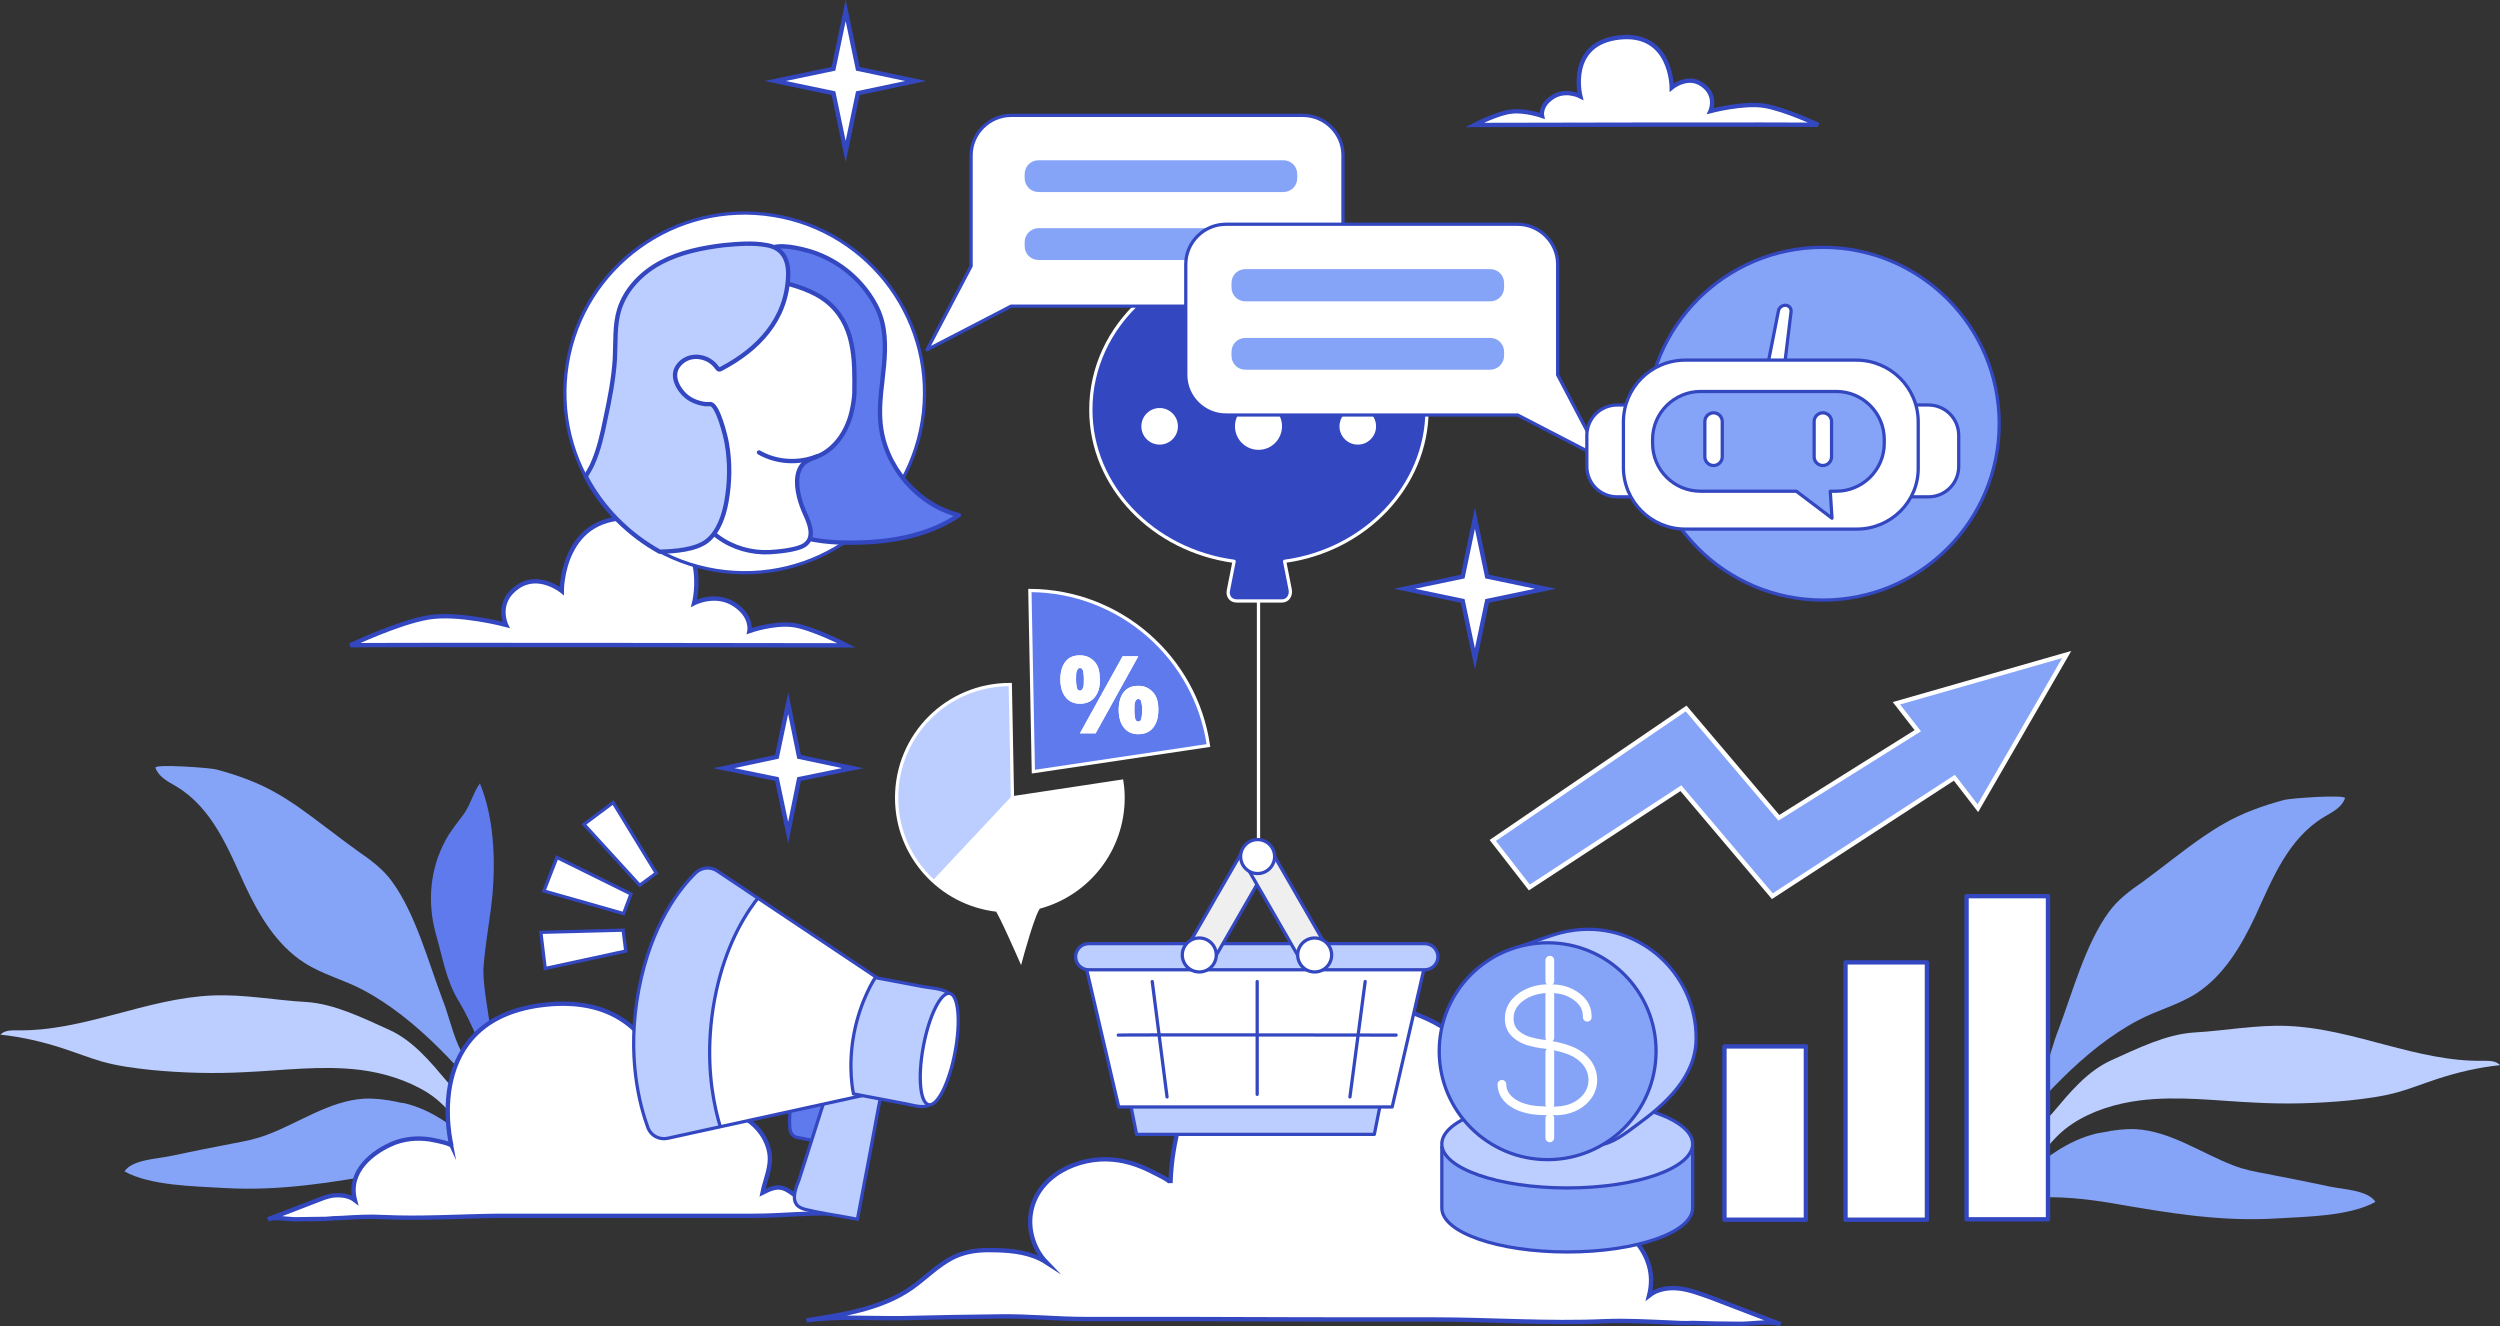 <svg xmlns="http://www.w3.org/2000/svg" xmlns:xlink="http://www.w3.org/1999/xlink" id="_&#x56FE;&#x5C42;_2" x="0px" y="0px" viewBox="0 0 574.1 304.6" style="enable-background:new 0 0 574.1 304.6;" xml:space="preserve"><rect x="0" y="0" width="574.1" height="304.6" fill="#333333" stroke="none"/><style type="text/css">	.st0{fill:#5F7AED;}	.st1{fill:#86A4F7;}	.st2{fill:#BBCEFF;}	.st3{fill:none;stroke:#FFFFFF;stroke-width:0.75;stroke-miterlimit:10;}	.st4{fill:#3347C0;stroke:#FFFFFF;stroke-width:0.75;stroke-linecap:round;stroke-linejoin:round;}	.st5{fill:#FFFFFF;}	.st6{fill:#FFFFFF;stroke:#3347C0;stroke-miterlimit:10;}	.st7{fill:#BBCEFF;stroke:#3347C0;stroke-width:0.75;stroke-linecap:round;stroke-linejoin:round;}	.st8{fill:#FFFFFF;stroke:#3347C0;stroke-width:0.75;stroke-linecap:round;stroke-linejoin:round;}	.st9{fill:none;stroke:#3347C0;stroke-width:0.75;stroke-linecap:round;stroke-linejoin:round;}	.st10{fill:#EFEFEF;stroke:#3347C0;stroke-width:0.75;stroke-linecap:round;stroke-linejoin:round;}	.st11{fill:#5F7AED;stroke:#3347C0;stroke-linecap:round;stroke-linejoin:round;}	.st12{fill:#FFFFFF;stroke:#3347C0;stroke-linecap:round;stroke-linejoin:round;}	.st13{fill:none;stroke:#3347C0;stroke-linecap:round;stroke-linejoin:round;}	.st14{fill:#BBCEFF;stroke:#3347C0;stroke-linecap:round;stroke-linejoin:round;}	.st15{fill:#86A4F7;stroke:#3347C0;stroke-width:0.75;stroke-linecap:round;stroke-linejoin:round;}	.st16{fill:#86A4F7;stroke:#FFFFFF;stroke-miterlimit:10;}	.st17{fill:#5F7AED;stroke:#3347C0;stroke-width:0.75;stroke-linecap:round;stroke-linejoin:round;}	.st18{clip-path:url(#SVGID_2_);}	.st19{fill:#FFFFFF;stroke:#3347C0;stroke-width:0.75;stroke-miterlimit:10;}	.st20{clip-path:url(#SVGID_4_);}	.st21{fill:#FFFFFF;stroke:#FFFFFF;stroke-width:0.75;stroke-miterlimit:10;}	.st22{fill:#5F7AED;stroke:#FFFFFF;stroke-width:0.75;stroke-miterlimit:10;}	.st23{fill:#BBCEFF;stroke:#3347C0;stroke-width:0.75;stroke-miterlimit:10;}	.st24{fill:#86A4F7;stroke:#3347C0;stroke-width:0.75;stroke-miterlimit:10;}	.st25{fill:none;stroke:#FFFFFF;stroke-width:2;stroke-linecap:round;stroke-linejoin:round;}</style><g>	<path class="st0" d="M111.4,218.4c0.5-4.3,1.3-8.7,1.7-13c0.7-8.2,0.3-17.8-2.9-25.5c-1.5,2.1-2.1,4.7-3.6,6.9   c-1.5,2.1-3.1,3.9-4.3,6.2c-3.6,6.6-4.2,14.3-2.2,21.5c1.6,5.5,2.3,10.6,5.3,15.5c3.3,5.4,5.1,11.6,8.7,16.6   c-0.6-5.8-1.7-11.5-2.5-17.2c-0.3-2.2-0.6-4.4-0.6-6.7C111.1,221.4,111.2,219.9,111.4,218.4L111.4,218.4z"></path>	<path class="st1" d="M68.2,185.1c-1.5-1-3-2-4.6-2.9c-4.3-2.5-9.1-4.2-13.9-5.5c-1.5-0.4-14.2-1.3-14-0.4c0.7,2.1,2.9,3.2,4.8,4.3   c8.3,5,11.9,14.3,15.8,22.8c3.2,6.8,7.2,13.6,13.6,17.7c4.2,2.7,9.1,3.9,13.4,6.2c12.4,6.5,23.4,19,31.9,29.9c0.1-1.9-1-3.6-2-5.2   c-2.6-3.9-6.3-8-8.1-12.3c-1.4-3.3-2.2-7-3.6-10.5c-3.2-8.5-6.1-19.4-11.5-26.8c-2.1-2.9-5-5-7.9-7   C77.5,192.1,72.9,188.4,68.2,185.1L68.2,185.1z"></path>	<path class="st2" d="M82.8,245.7c-8.8-1.1-17.6,0.1-26.4,0.5c-7.2,0.4-14.5,0.2-21.7-0.5c-3.8-0.4-7.6-0.9-11.2-1.9   c-3.1-0.9-6.1-2.1-9.2-3.1c-4.6-1.5-9.4-2.6-14.2-3.1c0.9-1,2.4-1,3.8-1c15.3,0.3,29.7-7.4,45-8c7.2-0.3,14.3,1.1,21.4,1.5   c6.5,0.4,13.1,3.7,19.1,6.4c5.5,2.5,9.5,7.4,13.3,11.9c4.7,5.5,11.1,9.7,9.9,17.6c0,0.2-0.1,0.5-0.3,0.6c-0.4,0.4-1.1-0.1-1.5-0.6   c-3.7-5.3-6.9-11.4-12.5-15C93.7,248.1,88.2,246.4,82.8,245.7L82.8,245.7z"></path>	<path class="st1" d="M91,253c-2.4-0.5-4.9-0.8-7.4-0.7c-8,0.5-15,5.6-22.3,8.3c-2.6,1-5.2,1.5-7.9,2c-4.8,0.9-9.6,1.9-14.4,2.9   c-2.8,0.6-8.7,0.8-10.4,3.5c5.9,3.3,16,3.4,22.7,3.8c13,0.8,25.1-1.3,37.8-3.5c5.9-1,11.9-1.6,17.9-1.3c4.3,0.2,8.9,2.3,13,2.2   c-2.3-3-7.1-5-10.2-7.2c-5.8-4.1-10.2-8.1-17.1-9.7C92.1,253.3,91.5,253.1,91,253L91,253z"></path></g><g>	<path class="st1" d="M506,192.1c1.5-1,3-2,4.6-2.9c4.3-2.5,9.1-4.2,13.9-5.5c1.5-0.4,14.2-1.3,14-0.4c-0.7,2.1-2.9,3.2-4.8,4.3   c-8.3,5-11.9,14.3-15.8,22.8c-3.2,6.8-7.2,13.6-13.5,17.7c-4.2,2.7-9.1,3.9-13.4,6.2c-12.4,6.5-23.4,19-31.9,29.9   c-0.1-1.9,1-3.6,2-5.2c2.6-3.9,6.3-8,8.1-12.3c1.4-3.3,2.2-7,3.6-10.5c3.2-8.5,6.1-19.4,11.5-26.8c2.1-2.9,5-5,7.9-7   C496.7,199.1,501.2,195.4,506,192.1L506,192.1z"></path>	<path class="st2" d="M491.4,252.7c8.8-1.1,17.6,0.1,26.4,0.5c7.2,0.4,14.5,0.2,21.7-0.5c3.8-0.4,7.6-0.9,11.2-1.9   c3.1-0.9,6.1-2.1,9.2-3.1c4.6-1.5,9.4-2.6,14.2-3.1c-0.9-1-2.4-1-3.8-1c-15.3,0.3-29.7-7.4-45-8c-7.2-0.3-14.3,1.1-21.4,1.5   c-6.5,0.4-13.1,3.7-19.1,6.4c-5.5,2.5-9.5,7.4-13.3,11.9c-4.7,5.5-11.1,9.7-9.8,17.6c0,0.2,0.1,0.5,0.3,0.6   c0.5,0.4,1.1-0.1,1.5-0.6c3.7-5.3,6.9-11.4,12.5-15C480.4,255.1,485.9,253.4,491.4,252.7L491.4,252.7z"></path>	<path class="st1" d="M483.1,260c2.4-0.5,4.9-0.8,7.4-0.7c8,0.5,15,5.5,22.3,8.3c2.5,1,5.2,1.5,7.9,2c4.8,0.9,9.6,1.9,14.4,2.9   c2.8,0.6,8.7,0.8,10.4,3.5c-5.9,3.3-16,3.4-22.7,3.8c-13,0.8-25.1-1.3-37.8-3.5c-5.9-1-11.9-1.6-17.9-1.3c-4.3,0.2-8.9,2.3-13,2.2   c2.3-3,7.1-5,10.2-7.2c5.8-4.1,10.2-8,17.1-9.7C482,260.2,482.6,260.1,483.1,260L483.1,260z"></path></g><line class="st3" x1="289" y1="134.6" x2="289" y2="196.9"></line><g>	<path class="st4" d="M327.7,94.1c0-19.4-17.3-35.2-38.6-35.2s-38.6,15.7-38.6,35.2c0,17.6,14.3,32.3,32.9,34.8l-1.3,6.6   c-0.3,1.4,0.5,2.5,1.9,2.5h10.4c1.3,0,2.1-1.2,1.9-2.5l-1.3-6.6C313.4,126.4,327.7,111.7,327.7,94.1L327.7,94.1z"></path>	<g>		<circle class="st5" cx="266.3" cy="97.9" r="4.2"></circle>		<circle class="st5" cx="289" cy="97.9" r="5.4"></circle>		<circle class="st5" cx="311.8" cy="97.9" r="4.2"></circle>	</g></g><path class="st6" d="M338.6,28.7c0,0,78.5-0.2,79,0c0,0-7.6-3.6-12.4-4.4s-12.4,1.2-12.4,1.2s1.6-3.5-1.8-6s-7.1,0.6-7.1,0.6  s0-12.8-12-11.5c-12.1,1.3-9,13.5-9,13.5s-3.5-1.8-6.5,0.3c-2.8,1.9-2.3,4.2-2.3,4.2s-3.7-1.3-6.8-1  C344.2,25.8,338.6,28.7,338.6,28.7L338.6,28.7z"></path><path class="st6" d="M78.4,279.7c3.3-0.2,6.6-0.4,9.8-0.2c8.7,0.4,17.4-0.2,26.2-0.3c12.7,0,25.5,0,38.2,0c6.8,0,13.6,0,20.4,0  c6.6,0,13.2-0.8,19.8-0.5c-3.4-0.2-7.2-2-10.1-4.1c-1-0.7-1.9-1.5-3.1-1.8c-1.6-0.4-3.1,0.4-4.5,1.1c0.6-3,2.1-6,1.6-9.1  c-0.5-3.2-2.5-5.9-5.1-7.7c-8.2-6-17.2,1.3-17.2,1.3s0.1-30.7-29-27.7c-29.1,3-21.8,32.3-21.7,32.5c-0.1-0.6-3.3-1.2-3.7-1.3  c-3.1-0.7-6.3-0.6-9.3,0.5c-5.3,2.1-10.9,6.7-9.2,13.2c-1.3-1-3-1.2-4.6-1.1s-3.1,0.8-4.7,1.4c-3.6,1.4-7.2,2.8-10.7,4.1  c1.6-0.6,4.7,0,6.4,0c2.3,0,4.7-0.1,7-0.1C76.1,279.8,77.2,279.7,78.4,279.7L78.4,279.7z"></path><path class="st6" d="M383.4,303.7c-5-0.2-9.9-0.5-14.8-0.3c-13.1,0.6-26.3-0.4-39.4-0.4c-19.2,0-38.3,0-57.5-0.1  c-7.5,0-14.9,0-22.4,0c-6.7,0-13-0.7-19.7-0.6c-7.5,0.1-15,0.2-22.4,0.4c-7.1,0.1-14.9-0.5-22,0.5c8.4-1.3,17.2-2.6,24.2-7.5  c3.8-2.7,7.1-6.4,11.6-7.8c2.5-0.8,5.2-0.9,7.8-0.8c4,0.1,8.1,0.6,11.5,2.8c-2.8-2.9-4.2-7.2-3.6-11.2c1.3-8.7,10.9-13.2,18.9-12.4  c3.4,0.3,6.6,1.5,9.6,3.1c0.4,0.2,3.6,1.7,3.6,2.3c0-0.1-0.1-46.3,43.7-41.7c43.8,4.6,32.8,48.6,32.7,48.9c0.2-0.9,4.9-1.8,5.6-2  c4.6-1.1,9.5-1,14,0.8c8,3.1,16.4,10.1,13.9,19.8c1.9-1.5,4.5-1.9,7-1.6c2.4,0.3,4.7,1.2,7,2c5.4,2.1,10.8,4.1,16.2,6.2  c-2.4-0.9-7.1,0-9.7-0.1c-3.5,0-7-0.1-10.5-0.2C386.8,303.9,385.1,303.8,383.4,303.7L383.4,303.7z"></path><path class="st6" d="M194.4,148.2c0,0-113.3-0.2-114,0c0,0,10.9-5.2,17.9-6.4s17.9,1.7,17.9,1.7s-2.4-5.1,2.5-8.6  c4.9-3.6,10.3,0.8,10.3,0.8s-0.1-18.4,17.4-16.6c17.5,1.8,13,19.4,13,19.4s5-2.6,9.4,0.4c4,2.7,3.3,6,3.3,6s5.4-1.9,9.8-1.4  S194.4,148.2,194.4,148.2L194.4,148.2z"></path><g>	<polygon class="st7" points="315.6,260.5 261,260.5 254.4,227.5 322.2,227.5  "></polygon>	<polygon class="st8" points="319.7,254.2 256.9,254.2 249.2,221.2 327.3,221.2  "></polygon>	<path class="st7" d="M250,216.7h77.2c1.7,0,3,1.4,3,3v0c0,1.7-1.4,3-3,3H250c-1.7,0-3-1.4-3-3v0C247,218.1,248.3,216.7,250,216.7z"></path>	<path class="st8" d="M256.8,237.7c0.4-0.1,63.8,0,63.8,0"></path>	<line class="st9" x1="264.6" y1="225.4" x2="268" y2="251.9"></line>	<line class="st9" x1="313.5" y1="225.4" x2="310" y2="251.9"></line>	<line class="st9" x1="288.7" y1="225.4" x2="288.7" y2="251.3"></line>	<g>		<path class="st10" d="M274.1,221.6L274.1,221.6c-1.6-0.9-2.1-3-1.2-4.6l12.1-21c0.9-1.6,3-2.2,4.6-1.2l0,0c1.6,0.9,2.1,3,1.2,4.6    l-12.1,21C277.7,222,275.7,222.5,274.1,221.6z"></path>		<path class="st10" d="M287.7,194.8L287.7,194.8c1.6-0.9,3.6-0.4,4.6,1.2l12.1,21c0.9,1.6,0.4,3.6-1.2,4.6l0,0    c-1.6,0.9-3.6,0.4-4.6-1.2l-12.1-21C285.6,197.8,286.1,195.7,287.7,194.8z"></path>		<circle class="st8" cx="275.4" cy="219.3" r="3.9"></circle>		<circle class="st8" cx="301.9" cy="219.3" r="3.9"></circle>		<circle class="st8" cx="288.8" cy="196.7" r="3.9"></circle>	</g></g><g>	<ellipse transform="matrix(0.16 -0.987 0.987 0.16 54.625 244.568)" class="st8" cx="171" cy="90.2" rx="41.3" ry="41.3"></ellipse>	<path class="st11" d="M202.6,87.7c0.1-1.3,0.3-2.6,0.4-3.8c0.4-4.4,0.4-9-1.5-13c-3-6.2-8.6-11-15.2-13.1c-2.3-0.7-7.7-2.1-9.8-0.5   c-2.6,2-0.8,8.1-1.3,10.8c-0.7,3.8-1.8,7.5-2.9,11.2c-1.5,4.5-3.2,9-3.9,13.8c-0.5,3.8-0.3,7.6,0.1,11.4c0.3,2.8,0.8,5.7,2,8.3   c2.1,4.6,6.4,7.9,11.1,9.7c4.7,1.8,9.8,2.2,14.8,2.1c8.3-0.1,16.9-1.6,23.8-6.3c-9.6-2.4-17.1-11.3-18-21.1   C201.9,94,202.2,90.9,202.6,87.7L202.6,87.7z"></path>	<path class="st12" d="M195.6,94.4c-0.9,4.1-3.3,8.1-7,10c-2.2,1.1-4.3,1.2-5.2,3.9c-0.9,2.7,0.1,6.4,1.1,8.8c1,2.3,3.1,6.2,0.2,8.1   c-1.7,1.1-6.1,1.5-8,1.6c-4.1,0.2-8.4-1-11.8-3.5c-2-1.4-3.7-3.5-5.1-5.5c-1.3-1.9-0.8-4.2-2.4-5.9c-0.4-0.4-0.8-0.8-0.6-1.3   c0.1-0.2,0.2-0.3,0.3-0.4c0.8-0.8,1.9-1.5,2.9-2.1c1-0.6,2-1.2,2.5-2.2c0.5-1,0.4-2.2,0.3-3.3c-0.1-0.4-0.1-0.9-0.4-1.3   c-1.9-3.4-8.6-1.7-11.3-4.2c-1.4-1.3-2.1-3.2-2.7-5c-1.2-4-1.8-8.2-0.9-12.3c0.9-4.1,3.3-7.9,7-9.8c3.2-1.7,6.9-1.8,10.4-1.7   c3.2,0.1,4.3-1.4,6.8-2.9c2.3-1.4,5-1.2,7.4-0.7c3.5,0.8,7.6,2.1,10.5,4.3c6.8,5.3,6.7,13.5,6.6,21.4   C196.1,91.8,195.9,93.1,195.6,94.4L195.6,94.4z"></path>	<path class="st13" d="M174.3,103.9c4,2.3,9,2.6,13.3,0.9"></path>	<path class="st14" d="M134.5,109.4c0.5-0.9,1.1-1.8,1.5-2.7c1.5-3.3,2.3-6.9,3-10.4c1-4.6,1.9-9.2,2.2-13.9c0.2-3.8-0.1-7.7,1-11.3   c1.5-4.8,5.3-8.6,9.7-10.9c4.4-2.3,9.4-3.3,14.3-3.9c3.3-0.3,6.7-0.6,9.9,0c3.6,0.6,5,3.3,4.9,6.9c-0.3,10.1-6.8,17-15.4,21.5   c-0.2,0.1-0.4,0.2-0.6,0.1c-0.1-0.1-0.2-0.2-0.3-0.3c-2.1-3.1-6.9-3.6-9.1-0.3c-1.5,2.3,0.2,5.3,2,6.8c1.2,1,2.8,1.6,4.4,1.8   c0.4,0,0.7,0,1.1,0c1.7-0.1,3.6,7.6,3.8,9c0.8,4.5,0.7,9.1-0.1,13.5c-0.6,3.2-1.8,6.8-4.4,8.9c-2.7,2.1-7.5,2.4-10.9,2.5   C144.3,122.7,138.3,116.7,134.5,109.4L134.5,109.4z"></path></g><g>	<path class="st8" d="M299.2,26.5h-67c-5,0-9.2,4.1-9.2,9.2v25.4l-10.1,19.2l19.3-10h67c5,0,9.2-4.1,9.2-9.2V35.6   C308.4,30.6,304.2,26.5,299.2,26.5L299.2,26.5z"></path>	<path class="st1" d="M238.5,52.4h56.2c1.8,0,3.2,1.4,3.2,3.2v0.9c0,1.8-1.4,3.2-3.2,3.2h-56.2c-1.8,0-3.2-1.4-3.2-3.2v-0.9   C235.3,53.9,236.7,52.4,238.5,52.4z"></path>	<path class="st1" d="M238.5,36.8h56.2c1.8,0,3.2,1.4,3.2,3.2v0.9c0,1.8-1.4,3.2-3.2,3.2h-56.2c-1.8,0-3.2-1.4-3.2-3.2V40   C235.3,38.2,236.7,36.8,238.5,36.8z"></path></g><g>	<path class="st8" d="M281.5,51.5h67c5,0,9.2,4.1,9.2,9.2v25.4l10.1,19.2l-19.3-10h-67c-5,0-9.2-4.1-9.2-9.2V60.7   C272.3,55.6,276.5,51.5,281.5,51.5L281.5,51.5z"></path>	<path class="st1" d="M342.2,84.9H286c-1.8,0-3.2-1.4-3.2-3.2v-0.9c0-1.8,1.4-3.2,3.2-3.2h56.2c1.8,0,3.2,1.4,3.2,3.2v0.9   C345.4,83.4,344,84.9,342.2,84.9z"></path>	<path class="st1" d="M342.2,69.2H286c-1.8,0-3.2-1.4-3.2-3.2V65c0-1.8,1.4-3.2,3.2-3.2h56.2c1.8,0,3.2,1.4,3.2,3.2V66   C345.4,67.8,344,69.2,342.2,69.2z"></path></g><g>	<circle class="st15" cx="418.6" cy="97.3" r="40.5"></circle>	<g>		<path class="st8" d="M407.4,84.6h0.9c0.8,0,1.5-0.6,1.6-1.5l1.4-11.5c0.1-0.8-0.5-1.5-1.3-1.5l0,0c-0.8,0-1.5,0.6-1.6,1.3    L406.1,83C405.9,83.9,406.5,84.6,407.4,84.6L407.4,84.6z"></path>		<path class="st8" d="M442.8,114.1h-3c-3.9,0-7-3.1-7-7V100c0-3.9,3.1-7,7-7h3c3.9,0,7,3.1,7,7v7.1    C449.8,111,446.7,114.1,442.8,114.1z"></path>		<path class="st8" d="M374.4,114.1h-3c-3.9,0-7-3.1-7-7V100c0-3.9,3.1-7,7-7h3c3.9,0,7,3.1,7,7v7.1    C381.4,111,378.2,114.1,374.4,114.1z"></path>		<path class="st8" d="M426.4,121.5H387c-7.8,0-14.2-6.3-14.2-14.2V96.9c0-7.8,6.3-14.2,14.2-14.2h39.3c7.8,0,14.2,6.3,14.2,14.2    v10.5C440.6,115.2,434.2,121.5,426.4,121.5z"></path>		<path class="st15" d="M390.5,112.8h22l8.2,6.2l-0.4-6.2h1.4c6,0,11-4.9,11-11v-0.9c0-6-4.9-11-11-11h-31.2c-6,0-11,4.9-11,11v0.9    C379.5,107.9,384.4,112.8,390.5,112.8L390.5,112.8z"></path>		<g>			<path class="st8" d="M418.6,106.9L418.6,106.9c-1.1,0-2-0.9-2-2v-8.1c0-1.1,0.9-2,2-2h0c1.1,0,2,0.9,2,2v8.1     C420.6,106,419.7,106.9,418.6,106.9z"></path>			<path class="st8" d="M393.5,106.9L393.5,106.9c-1.1,0-2-0.9-2-2v-8.1c0-1.1,0.9-2,2-2h0c1.1,0,2,0.9,2,2v8.1     C395.5,106,394.6,106.9,393.5,106.9z"></path>		</g>	</g></g><polygon class="st6" points="194.2,2.4 197,15.8 210.3,18.6 197,21.4 194.2,34.8 191.4,21.4 178,18.6 191.4,15.8 "></polygon><polygon class="st6" points="181,161.5 183.5,173.8 195.8,176.4 183.5,178.9 181,191.2 178.4,178.9 166.2,176.4 178.4,173.8 "></polygon><polygon class="st6" points="338.7,119 341.5,132.4 354.9,135.2 341.5,138 338.7,151.3 335.9,138 322.5,135.2 335.9,132.4 "></polygon><g>	<rect x="396" y="240.3" class="st12" width="18.7" height="39.8"></rect>	<rect x="423.8" y="221" class="st12" width="18.7" height="59.1"></rect>	<rect x="451.6" y="205.8" class="st12" width="18.7" height="74.2"></rect></g><polygon class="st16" points="474.6,150.3 435.5,161.5 440.4,167.8 408.5,187.8 387.2,162.7 342.8,193 351.2,203.8 386,181   407,205.8 448.8,178.6 454.2,185.6 "></polygon><g>	<path class="st17" d="M181.9,260.5c0.2,0.3,0.6,0.6,1.2,0.7c1.8,0.4,3.6,0.7,5.4,1c0.4,0.1,0.8,0.1,1.1,0.2   c0.1-3.1,0.3-6.2,0.4-9.4c0.2-4.7,0.4-9.5,0.6-14.2c0-0.7,0.2-1.7-0.4-2.3c-0.6-0.6-2.1-0.6-2.9-0.7c-1.1-0.2-2.3-0.6-3.5-0.5   c-1.3,0.1-1.5,1-1.6,2c-0.1,2.2-0.2,4.4-0.3,6.6c-0.2,4.5-0.4,9-0.6,13.4C181.4,258.5,181.2,259.7,181.9,260.5L181.9,260.5z"></path>	<path class="st7" d="M182.8,276.4c0.3,0.6,1,1,2,1.3c3.2,0.8,6.7,1.3,10,1.9c0.7,0.1,1.4,0.3,2.1,0.4c1.1-5.8,2.1-11,3-15.8   c1.2-6.5,2.3-12.4,3.3-17.5c0.1-0.7,0.5-1.7-0.2-2.4s-2.7-0.7-3.8-0.9c-1.5-0.3-3-0.7-4.6-0.7c-1.9,0-2.3,0.8-2.7,1.9   c-0.7,2.3-1.5,4.7-2.3,7.2c-1.8,5.6-3.8,11.9-6.1,19.1C182.8,272.7,181.9,274.9,182.8,276.4L182.8,276.4z"></path>	<g>		<g>			<path class="st2" d="M153.3,261.4l48.3-10.6c0,0-3.9-2.5-2.1-12.4c1.9-9.9,6.5-10.8,6.5-10.8l-41.3-27.6c-1.5-1-3.5-0.9-4.9,0.4     c-3.6,3.5-10.2,11.7-13.1,26.8c-2.9,15.2,0.2,26.6,2.1,31.8C149.5,260.8,151.4,261.8,153.3,261.4L153.3,261.4z"></path>			<g>				<defs>					<path id="SVGID_1_" d="M153.3,261.4l48.3-10.6c0,0-3.9-2.5-2.1-12.4c1.9-9.9,6.5-10.8,6.5-10.8l-41.3-27.6       c-1.5-1-3.5-0.9-4.9,0.4c-3.6,3.5-10.2,11.7-13.1,26.8c-2.9,15.2,0.2,26.6,2.1,31.8C149.5,260.8,151.4,261.8,153.3,261.4       L153.3,261.4z"></path>				</defs>				<clipPath id="SVGID_2_">					<use xlink:href="#SVGID_1_" style="overflow:visible;"></use>				</clipPath>				<g class="st18">					<path class="st8" d="M167.6,264.4l51.4-11.3c0,0-3.9-2.5-2.1-12.4c1.9-9.9,6.5-10.8,6.5-10.8l-43.8-29.2       c0,0-11.5,7.6-15.5,28.8C160.2,250.6,167.6,264.4,167.6,264.4L167.6,264.4z"></path>				</g>			</g>			<path class="st9" d="M153.3,261.4l48.3-10.6c0,0-3.9-2.5-2.1-12.4c1.9-9.9,6.5-10.8,6.5-10.8l-41.3-27.6c-1.5-1-3.5-0.9-4.9,0.4     c-3.6,3.5-10.2,11.7-13.1,26.8c-2.9,15.2,0.2,26.6,2.1,31.8C149.5,260.8,151.4,261.8,153.3,261.4L153.3,261.4z"></path>		</g>		<path class="st7" d="M196,251.2c4,0.8,8.1,1.5,12.1,2.3c2.6,0.5,4.9,1.5,6.7-1c1.7-2.4,1.6-5.7,2.1-8.5s1.1-5.7,1.6-8.5    c0.4-2.3,1.5-5.2-0.4-7.2c-1.4-1.4-4.6-1.4-6.5-1.8c-3.5-0.7-7-1.3-10.6-2c0,0-3.4,5-4.9,12.9S196,251.2,196,251.2L196,251.2z"></path>		<ellipse transform="matrix(0.185 -0.983 0.983 0.185 -61.1 408.255)" class="st8" cx="215.6" cy="241" rx="13" ry="3.7"></ellipse>	</g></g><g>	<polygon class="st19" points="124.9,204.6 143.2,209.8 144.9,205.3 127.9,196.9  "></polygon>	<polygon class="st19" points="125.2,222.4 143.7,218.4 143.1,213.6 124.2,214.1  "></polygon>	<polygon class="st19" points="134.1,189.3 146.9,203.3 150.7,200.5 140.8,184.3  "></polygon></g><g>	<g>		<path class="st2" d="M232.5,183.2l-0.5-26c0,0,0,0-0.1,0c-14.4,0-26,11.6-26,26c0,13.3,10,24.3,23,25.8c0.5,0.1,5.5,11.5,5.5,11.5    s3.2-11.9,4.3-12.2c11.1-3,19.2-13.1,19.2-25.1c0-1.3-0.1-2.5-0.3-3.8L232.5,183.2L232.5,183.2z"></path>		<g>			<defs>				<path id="SVGID_3_" d="M232.5,183.2l-0.5-26c0,0,0,0-0.1,0c-14.4,0-26,11.6-26,26c0,13.3,10,24.3,23,25.8      c0.5,0.1,5.5,11.5,5.5,11.5s3.2-11.9,4.3-12.2c11.1-3,19.2-13.1,19.2-25.1c0-1.3-0.1-2.5-0.3-3.8L232.5,183.2L232.5,183.2z"></path>			</defs>			<clipPath id="SVGID_4_">				<use xlink:href="#SVGID_3_" style="overflow:visible;"></use>			</clipPath>			<g class="st20">				<path class="st21" d="M261.9,177.2l-27.7,2.8l-1.7,3.2l-20.8,22.2l23.5,18.1c0,0,22.3-18.6,22.6-18.9s4.9-17.1,4.9-17.9      S261.9,177.2,261.9,177.2L261.9,177.2z"></path>			</g>		</g>		<path class="st3" d="M232.5,183.2l-0.5-26c0,0,0,0-0.1,0c-14.4,0-26,11.6-26,26c0,13.3,10,24.3,23,25.8c0.5,0.1,5.5,11.5,5.5,11.5    s3.2-11.9,4.3-12.2c11.1-3,19.2-13.1,19.2-25.1c0-1.3-0.1-2.5-0.3-3.8L232.5,183.2L232.5,183.2z"></path>	</g>	<path class="st22" d="M277.5,171.2c-2.9-20.1-20.2-35.5-41-35.6l0.8,41.6L277.5,171.2z"></path>	<g>		<path class="st5" d="M252.6,156c0,1.8-0.4,3.1-1.2,4.1s-1.9,1.5-3.4,1.5c-1.4,0-2.5-0.5-3.3-1.5s-1.2-2.4-1.2-4.1s0.4-3.1,1.2-4.1    s1.9-1.4,3.3-1.4s2.5,0.5,3.4,1.5S252.5,154.3,252.6,156L252.6,156z M247.1,156c0,0.9,0.1,1.6,0.2,2s0.4,0.6,0.7,0.6    s0.5-0.2,0.7-0.6s0.2-1.1,0.2-2s-0.1-1.6-0.2-2s-0.4-0.6-0.7-0.6s-0.5,0.2-0.7,0.6S247.1,155.1,247.1,156L247.1,156z M261.4,150.7    l-9.8,17.7H248l9.8-17.7L261.4,150.7L261.4,150.7z M266,163c0,1.8-0.4,3.1-1.2,4.1s-1.9,1.5-3.4,1.5c-1.4,0-2.5-0.5-3.3-1.5    s-1.2-2.4-1.2-4.1s0.4-3.1,1.2-4.1s1.9-1.4,3.3-1.4s2.5,0.5,3.4,1.5S266,161.3,266,163L266,163z M260.5,163.1c0,0.9,0.1,1.6,0.2,2    s0.4,0.6,0.7,0.6c0.4,0,0.6-0.2,0.7-0.7s0.2-1.1,0.2-1.9s-0.1-1.4-0.2-1.9s-0.4-0.7-0.7-0.7c-0.3,0-0.5,0.2-0.7,0.6    S260.5,162.1,260.5,163.1L260.5,163.1z"></path>		<path class="st5" d="M252.6,156c0,1.8-0.4,3.1-1.2,4.1s-1.9,1.5-3.4,1.5c-1.4,0-2.5-0.5-3.3-1.5s-1.2-2.4-1.2-4.1s0.4-3.1,1.2-4.1    s1.9-1.4,3.3-1.4s2.5,0.5,3.4,1.5S252.5,154.3,252.6,156L252.6,156z M247.1,156c0,0.9,0.1,1.6,0.2,2s0.4,0.6,0.7,0.6    s0.5-0.2,0.7-0.6s0.2-1.1,0.2-2s-0.1-1.6-0.2-2s-0.4-0.6-0.7-0.6s-0.5,0.2-0.7,0.6S247.1,155.1,247.1,156L247.1,156z M261.4,150.7    l-9.8,17.7H248l9.8-17.7L261.4,150.7L261.4,150.7z M266,163c0,1.8-0.4,3.1-1.2,4.1s-1.9,1.5-3.4,1.5c-1.4,0-2.5-0.5-3.3-1.5    s-1.2-2.4-1.2-4.1s0.4-3.1,1.2-4.1s1.9-1.4,3.3-1.4s2.5,0.5,3.4,1.5S266,161.3,266,163L266,163z M260.5,163.1c0,0.9,0.1,1.6,0.2,2    s0.4,0.6,0.7,0.6c0.4,0,0.6-0.2,0.7-0.7s0.2-1.1,0.2-1.9s-0.1-1.4-0.2-1.9s-0.4-0.7-0.7-0.7c-0.3,0-0.5,0.2-0.7,0.6    S260.5,162.1,260.5,163.1L260.5,163.1z"></path>	</g></g><g>	<g>		<path class="st15" d="M331.1,263.4v14c0,5.6,12.9,10.1,28.8,10.1s28.8-4.5,28.8-10.1v-14H331.1z"></path>		<ellipse class="st7" cx="359.9" cy="262.7" rx="28.8" ry="10.1"></ellipse>	</g>	<g>		<path class="st23" d="M389.5,238.4c0,8.9-7.1,15.2-13.7,20c-2.3,1.7-5.7,4.4-8.7,4.5c-1.5,0-2.9-0.6-4.1-1.5    c-1.4-0.9-2.8-2.1-3.8-3.4c-0.9-1.1-1.8-1.6-3.1-2.3c-2.7-1.4-5.3-2.9-7.7-4.7c-4.1-3-8.6-7.2-8.6-12.7c0-9,9.7-21.1,9.7-21.1    s6.5-2.4,8.9-3c2-0.5,4.1-0.8,6.3-0.8C378.3,213.4,389.5,224.6,389.5,238.4L389.5,238.4z"></path>		<circle class="st24" cx="355.4" cy="241.4" r="24.9"></circle>		<g>			<path class="st25" d="M344.9,249c0,2.9,2.6,4.8,5.3,5.5c2.1,0.6,4.2,0.6,6.4,0.6c2.6,0.1,5.2-0.6,7.1-2.4s2.5-4.2,1.8-6.6     c-0.7-2.3-2.7-4-5-4.9c-1.8-0.7-3.8-1.1-5.8-1.4c-1.2-0.1-2.5-0.4-3.6-0.7c-1.6-0.5-3.1-1.4-3.9-2.7c-0.5-0.9-0.7-1.9-0.6-2.9     c0.1-2.5,2-4.6,4.8-5.7c1.8-0.7,3.8-0.9,5.8-0.7c2,0.1,4.1,1,5.5,2.3c1.3,1.2,1.8,2.5,1.8,4.2"></path>			<line class="st25" x1="355.9" y1="256.8" x2="355.9" y2="261.3"></line>			<line class="st25" x1="355.9" y1="241.6" x2="355.9" y2="253.6"></line>			<line class="st25" x1="355.9" y1="228.4" x2="355.9" y2="238.3"></line>			<line class="st25" x1="355.9" y1="220.5" x2="355.9" y2="225.3"></line>		</g>	</g></g></svg>